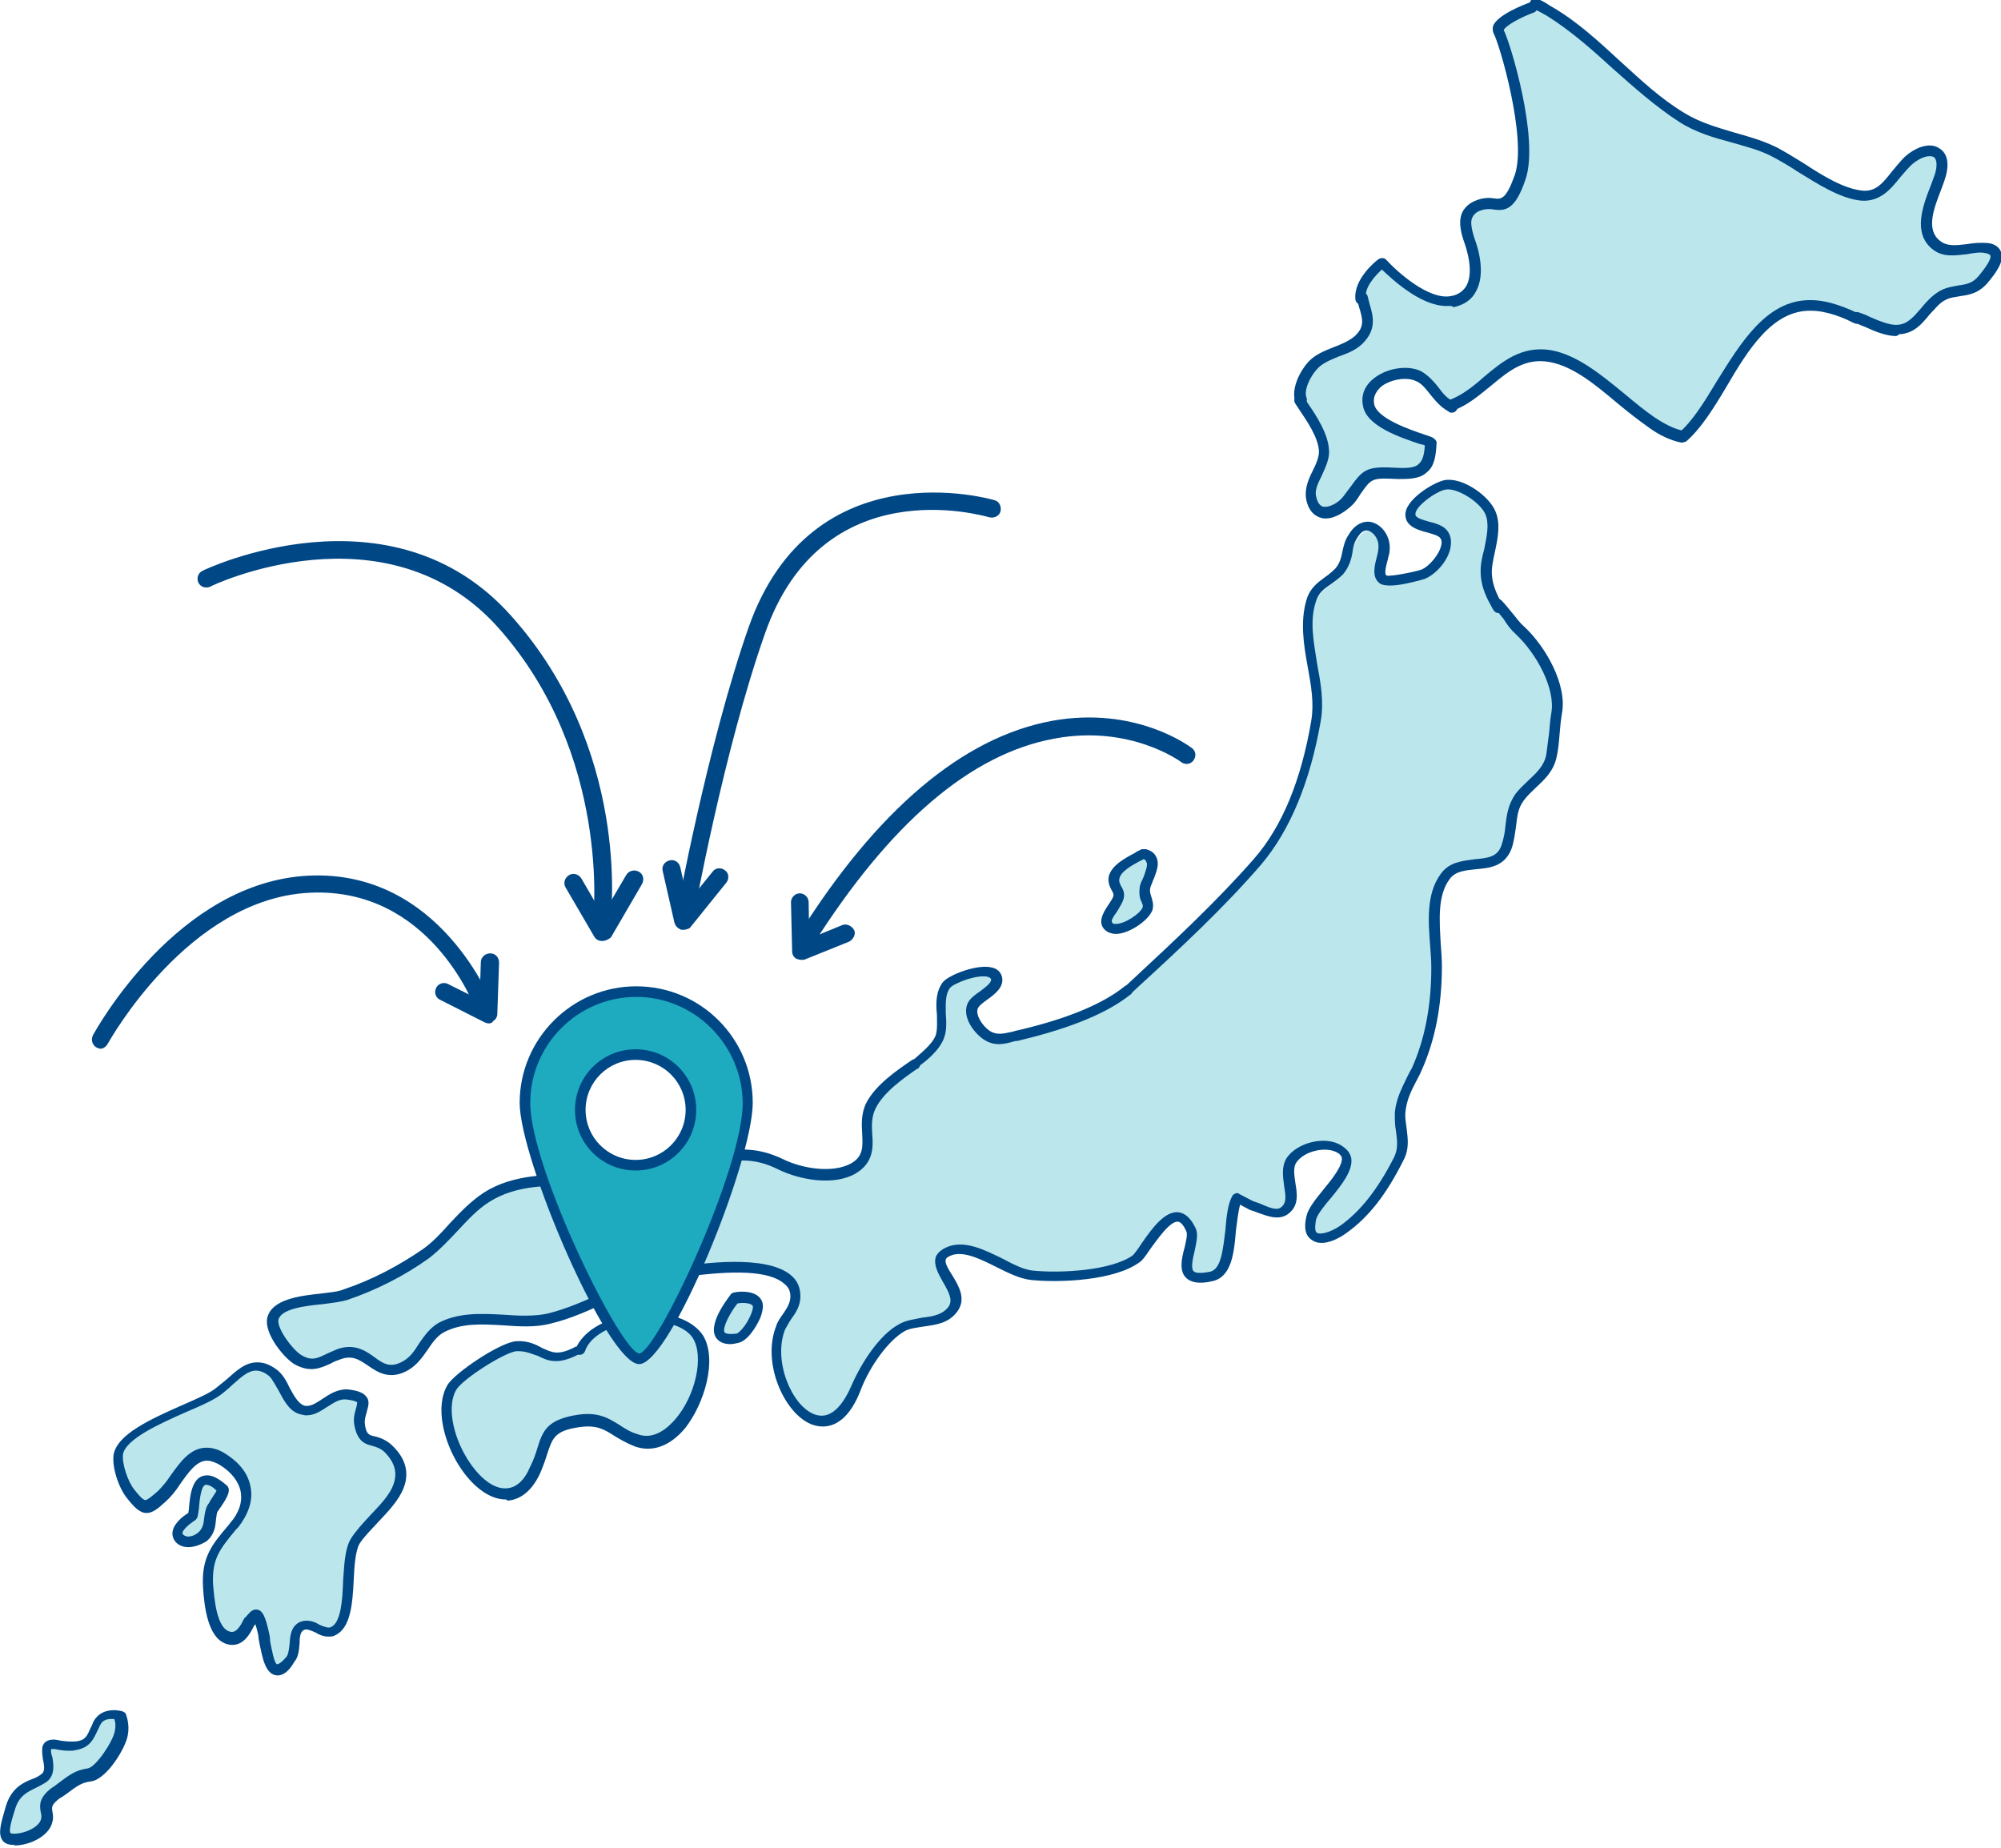 <?xml version="1.0" encoding="utf-8"?>
<!-- Generator: Adobe Illustrator 26.4.1, SVG Export Plug-In . SVG Version: 6.00 Build 0)  -->
<svg version="1.1" id="レイヤー_1" xmlns="http://www.w3.org/2000/svg" xmlns:xlink="http://www.w3.org/1999/xlink" x="0px"
	 y="0px" width="340px" height="314px" viewBox="0 0 340 314" style="enable-background:new 0 0 340 314;" xml:space="preserve">
<style type="text/css">
	.st0{fill:#BBE6EC;}
	.st1{fill:#004785;}
	.st2{fill:#1EABBF;}
</style>
<g>
	<path class="st0" d="M337.3,42.3c3.2,0.5,1.3,3.1-0.5,5.4c-2.1,2.5-4.4,1.4-7,2.8c-2.8,1.5-3.9,5.5-7.4,5.8
		c-2.1,0.2-4.9-1.5-6.8-2.1l0,0c-2.3-1.2-5.1-2.2-7.8-2.2c-10.9-0.2-15.1,16.7-21.9,22.4v0.1c-1.9-0.5-3.6-1.4-5.3-2.5
		c-5.3-3.5-10.9-10.1-17.2-11.3c-7.4-1.3-10.6,6.1-16.8,8.3V69c-2.3-1.2-3.1-4-5.4-5.1c-3.1-1.6-9.4,0.6-8.6,4.9
		c0.7,3.3,7.9,5.4,10.6,6.4c-0.1,4.5-1.6,5.5-5.5,5.3c-5.8-0.3-5.1,0.2-8.4,4.5c-1.8,2.4-5.7,3.7-6.4-0.5c-0.4-2.6,2.4-5.2,2.1-8
		c-0.2-2.9-2.6-5.9-4.1-8.3l0.1-0.1c-0.7-1.9,0.7-4.5,2-5.9c2.1-2.2,5.4-2.2,7.7-4.3c2.6-2.4,1.5-4.4,0.7-7.3h-0.1
		c-0.4-3,3.7-6.1,3.7-6.1s6.9,7.6,12,6.4c5-1.2,4.1-6.8,2.7-10.6c-1.4-3.6-0.2-5.3,2.3-5.9c2.6-0.7,4.1,2.1,6.4-4.6
		c2.3-6.7-2.7-23.2-3.7-24.7c-0.9-1.6,5.8-4.1,5.8-4.1l0.2-0.2c0.8,0.3,1.5,0.7,2.2,1.2c8.4,5.1,14.4,12.9,22.6,18.1
		c4.9,3.1,10.8,3.3,15.9,5.9c4.2,2.1,9.9,6.9,14.7,7.3c3.9,0.3,5.3-3.5,7.8-5.9c3.1-2.9,6.9-2.2,5.5,2.4c-1,3.4-4.3,9-0.7,11.9
		C331.2,43.7,334.4,41.8,337.3,42.3z"/>
</g>
<g>
	<path class="st0" d="M254.6,102.9c1.3,1.3,2.3,3.1,3.8,4.5c3.4,3.2,7.1,9.4,6.3,14.1c-0.4,2.4-0.4,4.9-0.9,7.3
		c-0.7,3.2-3.5,4.5-5.3,6.9c-2.1,2.7-1.2,5.5-2.4,8.5c-1.8,4.5-7.8,1.2-10.5,4.9c-3,4.1-1.4,10.6-1.4,15.3c0,6-0.9,12-3.4,17.5
		c-1.2,2.6-2.6,4.5-2.8,7.3c-0.2,2.7,1.1,5.1-0.2,7.8c-2.2,4.6-5.2,9.1-9.5,12c-2.7,1.9-6.4,2.7-5.4-1.9c0.7-3.2,9-9.2,4.8-11.7
		c-2.4-1.5-6.7-0.4-8.2,1.9c-1.7,2.6,1.6,6.8-1.2,8.7c-1.6,1.1-3.9-0.6-5.5-1l-2.4-1.2c-1.8,3.5-0.2,12.5-4.3,13.4
		c-7.3,1.6-2.4-5.6-3.3-7.8c-2.8-6.8-7.8,3.7-9.4,4.9c-4,2.9-13,3.3-17.7,2.8c-4.1-0.4-9.3-5.5-13.5-4.2c-5.7,1.6,2.6,6.4,0.1,10
		c-2.1,2.8-5.9,1.7-8.7,3.2c-3.3,1.8-6.3,6.7-7.7,10c-5.9,14.1-16.7-1.1-13-10.1c0.7-1.7,2.5-3.3,2.5-5.3c-0.1-7.1-16.2-4.6-20-4.1
		c-7.8,1.2-14.2,6-21.8,7.9c-5.9,1.5-12.8-1.4-18.3,1.6c-2.6,1.4-3.4,4.9-5.9,6.4c-5,3-6.4-3.9-11.5-1.9c-2.6,1-4.1,2.6-6.9,0.8
		c-1.6-1-4.6-4.7-4.2-6.8c0.7-3.7,9.2-3.1,12.3-4.1c4.9-1.6,9.5-4,13.7-6.9c4-2.8,6.3-7,10.4-9.6c5.4-3.5,12.4-2.9,18.5-2.9
		c6.3,0,12-0.6,17.8-2.8c4.9-1.9,9-2.1,13.5,0.1c3.4,1.6,8.8,2.6,12.3,0.7c4.4-2.6,1-6.8,3.1-10.6c1.5-2.8,4.9-5.3,7.5-7l0.2-0.2
		c1.4-1.2,3.4-2.8,4-4.6c1-2.6-0.8-6.4,1.1-8.7c1.1-1.4,8.2-3.7,8.6-1.1c0.3,2-3.6,3.1-4.1,4.8c-0.6,1.6,1.2,3.9,2.5,4.8
		c1.9,1.2,3.6,0.3,5.7-0.1c5.9-1.4,13.4-3.7,18.1-7.6c7.5-6.9,15.5-14.2,22.1-21.9c5.6-6.6,8.5-15.5,10-23.8
		c1.2-6.8-2.9-13.9-0.7-20.5c0.8-2.6,3.1-3.1,4.7-4.9c1.6-1.8,1.2-3.9,2.4-5.9c2.1-3.5,5.6-1,5.2,2.4c-0.1,1.2-1.5,4-0.2,4.9
		c0.9,0.7,5.7-0.5,6.7-0.9c2.4-0.9,5.6-5.3,3.1-7.3c-1.2-0.9-5-0.8-5.1-2.8c-0.1-2,4.2-4.8,5.9-5.1c2.5-0.5,6.8,2.4,7.8,4.7
		c1.3,3.1-0.8,7.3-0.7,10.5C252.8,99.5,253.7,101.1,254.6,102.9z"/>
</g>
<g>
	<path class="st0" d="M194.3,145.1c2.1,0.5,1.2,2.5,0.8,3.8c-0.4,1.1-0.8,1.3-0.8,2.6c0,1.1,0.8,1.9,0.5,3c-0.6,1.6-4.7,4.2-6.3,3.1
		c-1.9-1.3,1.6-3.7,1.6-5.4c0-1.2-1.2-1.6-0.8-3c0.5-1.8,3.4-3.1,4.8-4H194.3z"/>
</g>
<g>
	<path class="st0" d="M128.7,221.3c0.9,1.2-1.8,5.8-3.3,6c-6.1,1.2-1.7-5.4-0.5-6.8h0.2C126,220.4,128,220.4,128.7,221.3z"/>
</g>
<g>
	<path class="st0" d="M118.8,227.3c3.4,5.8-3.2,20.2-10.6,17.4c-4-1.5-4.9-4-9.7-3.3c-6.4,0.9-5.2,3.5-7.4,8.2
		c-5.9,12.6-18.6-6.4-14.2-13.9c1.2-2.1,8.7-7,11.1-7c4.5-0.1,4.9,3.8,10.3,0.8l0.4,0.1C101,223.2,115.5,221.7,118.8,227.3z"/>
</g>
<g>
	<path class="st0" d="M66.1,246.1c6.4,6.1-2.6,11.1-5.5,15.8c-2.1,3.4,0,13.6-3.8,15.3c-1.6,0.7-3.7-1.7-5.4-0.7
		c-1.7,1-0.7,4.2-1.8,5.6c-4,4.7-4.1-1.9-4.7-4.5c-1.8-7.9-1.9,1.3-5.4,0.9c-3.3-0.3-3.7-6.5-3.9-8.9c-0.3-4.9,1.4-6.8,4.5-10.4
		c3.2-3.9,2.7-8.3-2.1-11.2c-5.2-3.1-7.3,3.7-10.2,6.4c-2.5,2.2-3,2.4-5.2-0.4c-1.2-1.6-2.4-4.7-2.1-6.7c0.7-4.7,13.6-8.1,17.2-10.9
		c2.7-2.1,5.2-5.9,9-2.8c1.9,1.5,2.6,5.8,5.3,6.3c2.6,0.5,4.5-3,7.3-2.7c4.8,0.4,1.7,2.4,2.1,5C61.9,245.8,63.9,244.2,66.1,246.1z"
		/>
</g>
<g>
	<path class="st0" d="M37.7,252.7c0.5,0.4-0.7,2.1-1.6,3.4c-0.8,1.3,0.1,3.3-1.7,4.9c-1.9,1.6-4.1,1-4.2-0.4
		c-0.1-1.4,2.6-3.1,2.6-3.1C33.2,254.1,33.1,248.9,37.7,252.7z"/>
</g>
<g>
	<path class="st0" d="M20.4,291.4c0,0,0.6,1.3,0.2,3.1c-0.3,1.7-3.4,6.8-5.4,7c-2.1,0.2-3,1.1-5.8,3.2c-2.8,2.1-1.1,2.9-1.5,4.6
		c-0.4,1.7-3.1,3.2-5.4,3.3c-2.4,0.1-1.8-1.8-0.7-5.5c1.2-3.6,3.9-3.7,5.6-5c1.6-1.2,0.2-3.6,0.6-5.1c0.3-1.4,2.6,0,5-0.4
		s2.6-1.8,3.5-3.9C17.6,290.6,20.4,291.4,20.4,291.4z"/>
</g>
<path class="st1" d="M245.8,52c-4.4,0-9.2-4.5-11-6.2c-1.2,1.1-3,3.1-2.7,4.8c0,0.1,0,0.1,0,0.2l0,0c0,0.5-0.4,0.9-0.9,0.9
	s-0.8-0.3-0.9-0.8v-0.1c-0.3-3.4,3.5-6.5,4-6.8c0.4-0.2,0.9-0.2,1.2,0.1c1.8,2,7.3,7,11.1,6.2c1.2-0.2,2.1-0.9,2.6-1.8
	c1.2-2.3,0.1-6-0.5-7.6c-0.7-2.1-0.8-3.7-0.2-4.9c0.6-1.1,1.6-1.8,3.1-2.2c0.8-0.2,1.6-0.2,2.2-0.1c1.3,0.2,2.1,0.2,3.6-4
	c2.1-6.3-2.7-22.5-3.6-24c-0.2-0.4-0.2-0.9-0.1-1.3c0.7-1.8,4.9-3.5,6.3-4c0.5-0.2,1,0.1,1.2,0.5c0.2,0.5-0.1,1-0.5,1.2
	c-2.5,0.9-4.9,2.3-5.2,3c1.1,2.1,6.1,18.5,3.7,25.4c-1.7,5.1-3.4,5.4-5.4,5.1c-0.5-0.1-1.1-0.1-1.6,0c-1.1,0.2-1.7,0.7-2,1.3
	c-0.4,0.7-0.2,1.9,0.3,3.5c0.8,2.1,1.9,6.2,0.3,9.1c-0.7,1.4-2,2.3-3.8,2.7C246.6,51.9,246.2,52,245.8,52z"/>
<path class="st1" d="M220.9,68.9c-0.4,0-0.7-0.2-0.8-0.6c-0.8-2.3,0.9-5.4,2.2-6.8c1.2-1.3,2.8-1.9,4.3-2.5c1.3-0.5,2.5-1,3.5-1.8
	c1.8-1.6,1.5-2.9,0.8-5.1c-0.1-0.4-0.2-0.8-0.3-1.3c-0.1-0.5,0.2-1,0.7-1.1c0.5-0.1,1,0.2,1.1,0.7c0.1,0.4,0.2,0.8,0.3,1.2
	c0.7,2.3,1.2,4.5-1.3,6.9c-1.2,1.1-2.6,1.6-4,2.1c-1.4,0.6-2.7,1.1-3.6,2.1c-1.2,1.3-2.3,3.6-1.8,4.9c0.2,0.5-0.1,1-0.6,1.2
	C221.1,68.9,221,68.9,220.9,68.9z"/>
<path class="st1" d="M225.3,88.1c-0.2,0-0.6,0-0.8-0.1c-0.8-0.2-2.2-0.9-2.6-3.4c-0.2-1.6,0.4-3.1,1.1-4.5c0.6-1.2,1.2-2.5,1.1-3.6
	c-0.2-2.3-2-4.9-3.4-7c-0.2-0.3-0.4-0.6-0.6-0.9l0,0c0-0.1-0.1-0.1-0.1-0.2c-0.2-0.4,0-1,0.4-1.2c0.4-0.2,0.9-0.1,1.2,0.3
	c0,0,0,0,0,0.1l0,0c0.2,0.2,0.4,0.6,0.6,0.9c1.5,2.2,3.4,5.1,3.6,7.8c0.2,1.6-0.6,3.1-1.2,4.5c-0.6,1.2-1.2,2.4-1,3.4
	c0.2,1.1,0.6,1.7,1.2,1.9c1,0.2,2.6-0.6,3.5-1.8c0.5-0.7,0.9-1.2,1.2-1.6c2.2-3.1,2.9-3.5,8-3.2c1.9,0.1,3.1-0.1,3.6-0.7
	c0.6-0.5,0.9-1.5,1-3.1c-0.2-0.1-0.4-0.2-0.7-0.2c-3.6-1.2-9.2-3.1-9.8-6.5c-0.4-1.9,0.3-3.6,2.1-4.9c2.2-1.6,5.6-2.1,7.8-1
	c1.2,0.7,2.1,1.7,2.9,2.7c0.7,1,1.5,1.9,2.5,2.4c0,0,0.1,0,0.1,0.1c0.5,0.2,0.7,0.7,0.6,1.2c-0.2,0.5-0.7,0.7-1.2,0.6
	c-0.2-0.1-0.2-0.1-0.3-0.2c-1.3-0.7-2.2-1.8-3.1-2.9c-0.7-0.9-1.4-1.8-2.3-2.2c-1.6-0.8-4.2-0.4-5.9,0.8c-0.7,0.6-1.6,1.6-1.3,3.1
	c0.5,2.4,6,4.3,8.7,5.2c0.5,0.2,1,0.3,1.3,0.5c0.3,0.2,0.6,0.5,0.6,0.8c-0.1,2.6-0.5,4.1-1.6,5c-1.2,1.2-3.1,1.2-4.9,1.2
	c-4.5-0.2-4.5-0.2-6.4,2.5c-0.3,0.5-0.7,1.1-1.2,1.7C228.7,86.9,226.9,88.1,225.3,88.1z"/>
<path class="st1" d="M285.8,75.2c-0.1,0-0.2,0-0.2,0c-1.8-0.4-3.6-1.2-5.5-2.6c-1.7-1.2-3.5-2.6-5.3-4.1c-3.7-3.1-7.5-6.3-11.6-7
	s-6.8,1.5-9.8,4c-2,1.6-4,3.4-6.6,4.3c-0.5,0.2-1-0.1-1.2-0.6c-0.2-0.5,0.1-1,0.6-1.2c2.2-0.8,4.2-2.4,6-4c3.1-2.6,6.4-5.3,11.3-4.5
	c4.5,0.8,8.6,4.2,12.5,7.4c1.8,1.5,3.5,2.9,5.1,4c1.8,1.2,3.4,2,4.9,2.3c0.5,0.1,0.7,0.6,0.7,1.1C286.7,74.9,286.2,75.2,285.8,75.2z
	"/>
<path class="st1" d="M285.8,75.1c-0.2,0-0.5-0.1-0.7-0.3c-0.3-0.4-0.2-0.9,0.1-1.2c2.3-1.9,4.4-5.3,6.5-8.8
	c4-6.4,8.4-13.8,15.8-13.8c0.1,0,0.1,0,0.2,0c3.2,0,6.4,1.5,8.2,2.3c0,0,0,0,0.1,0c0.4,0.2,0.7,0.7,0.5,1.1
	c-0.2,0.5-0.7,0.7-1.2,0.6c-0.1,0-0.2-0.1-0.2-0.1s0,0-0.1,0c-1.5-0.8-4.5-2.1-7.3-2.1c-6.5-0.1-10.6,6.5-14.4,13
	c-2.2,3.7-4.4,7.2-6.9,9.3C286.2,75,286.1,75.1,285.8,75.1z"/>
<path class="st1" d="M322.1,57.1c-1.6,0-3.6-0.8-5.3-1.6c-0.6-0.2-1.2-0.5-1.6-0.7c-0.5-0.2-0.7-0.7-0.5-1.2
	c0.2-0.5,0.7-0.7,1.2-0.5c0.5,0.2,1.2,0.4,1.7,0.7c1.6,0.7,3.5,1.5,4.8,1.4c1.7-0.1,2.7-1.3,4-2.8c0.9-1.1,1.8-2.1,3.1-2.9
	c1.2-0.7,2.3-0.8,3.3-1c1.4-0.2,2.4-0.4,3.4-1.6c1.9-2.3,2.1-3.1,2-3.5c-0.1-0.1-0.3-0.3-0.9-0.4c-0.9-0.2-2,0-3.1,0.2
	c-2,0.2-4.1,0.6-5.9-0.9c-3.3-2.7-1.6-7.3-0.3-10.6c0.3-0.8,0.6-1.6,0.8-2.2c0.4-1.4,0.3-2.4-0.2-2.8c-0.7-0.4-2.2-0.1-3.8,1.3
	c-0.7,0.7-1.3,1.4-1.9,2.1c-1.6,2-3.4,4.2-6.6,4c-3.5-0.3-7.4-2.8-10.8-4.9c-1.5-1-2.9-1.8-4.2-2.5c-2.2-1.2-4.7-1.8-7.1-2.5
	c-3-0.8-6.1-1.7-8.9-3.5c-4-2.6-7.6-5.8-11.1-8.9c-3.5-3.2-7.3-6.6-11.5-9.2l-0.2-0.1c-0.7-0.4-1.2-0.7-2-1
	c-0.5-0.2-0.7-0.7-0.5-1.2c0.2-0.5,0.7-0.7,1.2-0.5c0.8,0.3,1.5,0.7,2.2,1.2l0.2,0.1c4.5,2.6,8.2,6.1,11.8,9.4
	c3.4,3.1,6.8,6.3,10.8,8.7c2.6,1.6,5.4,2.4,8.4,3.3c2.5,0.7,5,1.4,7.4,2.6c1.3,0.7,2.8,1.6,4.4,2.6c3.2,2.1,6.9,4.4,10.1,4.7
	c2.3,0.2,3.5-1.4,5-3.3c0.7-0.8,1.3-1.6,2.1-2.4c2.1-1.9,4.5-2.5,5.9-1.5c0.7,0.4,2,1.6,1.1,4.8c-0.2,0.7-0.5,1.5-0.8,2.3
	c-1.2,3.1-2.6,6.7-0.2,8.6c1.2,1,2.8,0.8,4.5,0.6c1.2-0.2,2.4-0.3,3.6-0.2s2,0.7,2.3,1.5c0.6,1.6-0.8,3.5-2.3,5.3
	c-1.5,1.7-3,2-4.5,2.2c-0.9,0.2-1.8,0.2-2.7,0.7c-1,0.5-1.7,1.5-2.6,2.4c-1.3,1.6-2.7,3.3-5.2,3.4C322.4,57.1,322.2,57.1,322.1,57.1
	z"/>
<path class="st1" d="M191.7,169.1c-0.2,0-0.5-0.1-0.7-0.2c-0.3-0.3-0.3-0.9,0.1-1.2l1.4-1.3c7.1-6.6,14.4-13.4,20.6-20.5
	c4.8-5.5,8-13.4,9.7-23.4c0.5-3,0-5.9-0.6-9.2c-0.7-3.8-1.3-7.7-0.2-11.4c0.6-2,1.9-2.9,3.1-3.8c0.6-0.4,1.2-0.9,1.8-1.5
	c0.7-0.8,1-1.8,1.2-2.9c0.2-0.9,0.4-1.9,1.1-2.9c1-1.7,2.6-2.5,4.1-2c1.8,0.6,3.1,2.7,2.8,4.9c0,0.4-0.2,0.8-0.3,1.4
	c-0.2,0.8-0.7,2.4-0.2,2.7c0.7,0.2,4.7-0.6,5.9-1c1.3-0.5,3.1-2.6,3.4-4.2c0.2-0.9-0.2-1.3-0.6-1.5c-0.3-0.2-1.1-0.4-1.7-0.6
	c-1.6-0.4-3.7-1-3.8-2.9c-0.2-2.6,4.7-5.6,6.6-6c3-0.6,7.6,2.6,8.7,5.3c0.9,2.1,0.4,4.6-0.1,6.9c-0.3,1.4-0.6,2.7-0.5,3.9
	c0.1,1.8,0.9,3.4,1.7,4.9l0.1,0.1c0,0.1,0.1,0.2,0.1,0.2c0.2,0.4,0,1-0.4,1.2s-1,0-1.2-0.4l-0.1-0.1c0-0.1-0.1-0.2-0.1-0.2
	c-0.9-1.6-1.9-3.5-2-5.8c-0.1-1.4,0.2-2.9,0.6-4.3c0.4-2.1,0.9-4.2,0.2-5.9c-0.9-2.1-4.9-4.6-6.8-4.2c-1.6,0.3-5.2,2.9-5.1,4.2
	c0,0.6,1.1,0.9,2.5,1.3c0.9,0.2,1.7,0.5,2.3,0.9c1,0.7,1.4,1.9,1.2,3.2c-0.3,2.4-2.6,4.9-4.5,5.6c-0.1,0-6,1.9-7.6,0.7
	c-1.4-1.1-0.8-3.1-0.4-4.7c0.1-0.4,0.2-0.8,0.2-1.1c0.2-1.6-0.7-2.7-1.6-3.1c-1-0.3-1.6,0.6-2,1.2c-0.5,0.8-0.7,1.6-0.8,2.5
	c-0.2,1.2-0.6,2.5-1.6,3.7c-0.7,0.7-1.4,1.2-2.1,1.7c-1.2,0.8-2.1,1.5-2.5,2.9c-1.1,3.3-0.4,6.8,0.2,10.6c0.6,3.2,1.2,6.5,0.6,9.8
	c-1.8,10.3-5.2,18.5-10.1,24.3c-6.3,7.3-13.6,14.1-20.8,20.7l-1.4,1.3C192.1,169,192,169.1,191.7,169.1z"/>
<path class="st1" d="M189.6,158.7L189.6,158.7c-0.6,0-1.1-0.2-1.5-0.4c-1.9-1.3-0.6-3.3,0.2-4.5c0.4-0.6,0.9-1.3,0.9-1.7
	c0-0.2-0.1-0.5-0.3-0.8c-0.3-0.6-0.7-1.3-0.5-2.4c0.5-1.9,2.8-3.1,4.5-4c0.2-0.2,0.5-0.3,0.7-0.4c0.2-0.1,0.3-0.2,0.5-0.2h0.4
	c0.1,0,0.2,0,0.2,0c0.8,0.2,1.4,0.6,1.7,1.2c0.7,1.2,0.1,2.6-0.3,3.7c-0.2,0.4-0.3,0.7-0.4,1c-0.2,0.4-0.3,0.7-0.3,1.2
	c0,0.2,0.1,0.6,0.2,0.9c0.2,0.7,0.5,1.4,0.2,2.4C195,156.6,191.7,158.7,189.6,158.7z M194.3,146c-0.2,0.1-0.3,0.2-0.6,0.3
	c-1.3,0.7-3.3,1.8-3.5,3c-0.1,0.4,0,0.6,0.2,1.1c0.2,0.4,0.6,0.9,0.6,1.7c0,1-0.7,1.9-1.2,2.8c-1.1,1.5-1,1.7-0.7,2
	c0.1,0.1,0.2,0.1,0.5,0.1c1.6,0,4.1-1.8,4.5-2.7c0.2-0.4,0-0.7-0.2-1.2c-0.2-0.4-0.3-0.9-0.3-1.5c0-1,0.2-1.6,0.5-2.1
	c0.1-0.2,0.2-0.5,0.3-0.7c0.2-0.7,0.7-1.8,0.4-2.3C194.7,146.2,194.5,146,194.3,146L194.3,146z"/>
<path class="st1" d="M155.7,181.6c-0.2,0-0.5-0.1-0.7-0.3c-0.3-0.4-0.2-0.9,0.2-1.2c1.2-1.1,3.2-2.6,3.8-4.2c0.3-1,0.2-2.1,0.2-3.5
	c-0.2-1.8-0.2-3.9,1-5.5c1.1-1.3,5.9-3.1,8.3-2.5c1.4,0.3,1.7,1.3,1.8,1.8c0.2,1.6-1.2,2.7-2.6,3.7c-0.7,0.5-1.5,1.1-1.6,1.6
	c-0.3,1.1,0.9,2.9,2.1,3.7c1.2,0.7,2.1,0.5,3.9,0.1c0.3-0.1,0.7-0.2,1.2-0.3c8.4-2,14.2-4.5,17.8-7.4c0.4-0.3,0.9-0.2,1.2,0.1
	c0.3,0.4,0.2,0.9-0.1,1.2c-3.8,3.1-9.9,5.7-18.6,7.8c-0.3,0.1-0.7,0.2-1.1,0.2c-1.7,0.5-3.5,1-5.4-0.3c-1.6-1.1-3.5-3.6-2.8-5.8
	c0.3-1,1.3-1.7,2.3-2.4c0.9-0.7,1.9-1.4,1.8-2c0-0.1-0.1-0.2-0.5-0.4c-1.8-0.5-5.9,1.1-6.5,1.9c-0.8,1.1-0.7,2.6-0.7,4.3
	c0.1,1.4,0.2,2.9-0.3,4.2c-0.8,2.1-2.9,3.8-4.4,4.9C156.2,181.6,156,181.6,155.7,181.6z"/>
<path class="st1" d="M139.8,242.4c-0.8,0-1.5-0.2-2-0.4c-4.6-1.9-8.4-10.5-5.9-16.7c0.2-0.7,0.7-1.4,1.2-2.1c0.7-1,1.2-1.9,1.2-2.9
	c0-0.9-0.3-1.6-1.1-2.2c-2.4-2.1-8.3-2.4-17.7-1h-0.2c-4.2,0.7-8.2,2.4-12,4.1c-3.1,1.4-6.3,2.9-9.7,3.7c-2.6,0.7-5.4,0.5-8.2,0.3
	c-3.6-0.2-7-0.4-10,1.2c-1.1,0.6-1.9,1.7-2.7,2.9c-0.9,1.3-1.8,2.6-3.3,3.5c-3.1,1.8-5.2,0.4-6.8-0.7c-1.5-1-2.7-1.9-4.8-1.1
	c-0.6,0.2-1.1,0.4-1.6,0.7c-1.8,0.8-3.5,1.6-6.2,0.1c-1.9-1.2-5.1-5.2-4.6-7.8c0.7-3.2,5.4-3.8,9.2-4.2c1.5-0.2,2.9-0.3,3.8-0.7
	c4.8-1.6,9.3-4,13.4-6.8c1.7-1.2,3.2-2.8,4.7-4.5c1.7-1.8,3.5-3.7,5.8-5.2c4.9-3.1,11.2-3.1,16.7-3c0.8,0,1.6,0,2.5,0
	c7.2,0,12.3-0.8,17.3-2.7c5.5-2.1,9.8-2.1,14.3,0.1c3.3,1.6,8.4,2.4,11.5,0.7c2.1-1.2,2-2.8,1.9-5c-0.1-1.6-0.2-3.5,0.7-5.3
	c1.6-3.1,5.3-5.6,7.8-7.3c0.4-0.2,1-0.2,1.2,0.2s0.2,1-0.2,1.2c-2.3,1.6-5.8,4-7.2,6.8c-0.7,1.4-0.7,2.8-0.6,4.4
	c0.2,2.3,0.2,4.9-2.8,6.7c-3.6,2.1-9.3,1.2-13.2-0.7c-4-2-7.7-2-12.8,0c-5.2,2-10.6,2.8-18,2.8c-0.8,0-1.6,0-2.5,0
	c-5.5-0.1-11.1-0.2-15.7,2.7c-2.1,1.3-3.7,3.1-5.4,4.9c-1.5,1.6-3.1,3.3-4.9,4.7c-4.2,3-8.9,5.4-13.9,7.1c-1,0.3-2.5,0.5-4.1,0.7
	c-3.1,0.3-7.2,0.8-7.6,2.7c-0.2,1.5,2.3,4.9,3.8,5.9c1.8,1.1,2.7,0.7,4.5-0.2c0.5-0.2,1.1-0.5,1.6-0.7c2.9-1.1,4.9,0.2,6.4,1.3
	c1.6,1.2,2.8,1.9,4.9,0.7c1.2-0.7,1.9-1.7,2.7-3c0.9-1.3,1.8-2.6,3.3-3.5c3.4-1.8,7.3-1.6,11-1.4c2.7,0.2,5.3,0.3,7.6-0.2
	c3.2-0.8,6.4-2.2,9.4-3.6c3.9-1.8,7.9-3.6,12.5-4.3h0.2c3.7-0.6,15-2.2,19.2,1.4c1.1,0.9,1.6,2.1,1.6,3.6c0,1.6-0.8,2.8-1.6,3.9
	c-0.4,0.6-0.7,1.2-1,1.7c-2.1,5.3,1.1,12.9,4.9,14.4c3.3,1.3,5.4-2.6,6.4-4.9c1.6-3.7,4.7-8.6,8.1-10.4c1.2-0.7,2.6-0.8,3.9-1.1
	c1.8-0.2,3.5-0.5,4.5-1.9c0.7-1.1,0.1-2.3-1-4.2c-0.8-1.4-1.6-2.9-1.2-4.2c0.3-0.8,1.2-1.5,2.5-1.9c2.8-0.8,5.8,0.7,8.7,2.1
	c1.9,1,3.6,1.9,5.2,2.1c4.9,0.5,13.5,0,17.1-2.6c0.2-0.2,0.9-1.1,1.4-1.9c1.8-2.6,4-5.7,6.4-5.4c1.2,0.2,2.1,1.1,2.9,2.8
	c0.4,1,0.1,2.2-0.2,3.7c-0.3,1.2-0.7,3-0.2,3.5c0.2,0.2,0.7,0.5,2.8,0.1c1.9-0.4,2.2-3.8,2.6-7c0.2-2.3,0.4-4.5,1.2-5.9
	c0.1-0.2,0.3-0.3,0.5-0.4c0.2-0.1,0.5-0.1,0.7,0.1l2.3,1.2c0.5,0.2,1,0.3,1.6,0.6c1.2,0.5,2.4,1,3.1,0.5c1-0.7,0.9-1.8,0.6-3.6
	c-0.2-1.6-0.5-3.3,0.4-4.8c1.8-2.7,6.7-3.9,9.4-2.1c0.9,0.6,1.4,1.2,1.6,2.1c0.3,2.1-1.6,4.5-3.4,6.7c-1.2,1.4-2.4,2.9-2.6,3.8
	c-0.2,1.2-0.2,2,0.2,2.2c0.5,0.3,2.1,0,3.9-1.2c3.5-2.5,6.4-6.2,9.2-11.7c0.7-1.5,0.5-2.8,0.3-4.4c-0.2-1-0.2-2-0.2-3.1
	c0.2-2.3,1.1-4,2-5.9c0.3-0.6,0.6-1.2,0.9-1.7c2.2-4.9,3.3-10.6,3.3-17.1c0-1.2-0.1-2.4-0.2-3.7c-0.3-4.1-0.7-8.8,1.8-12.2
	c1.5-2.1,3.8-2.2,5.8-2.5c2.3-0.2,3.8-0.4,4.5-2.3c0.4-1.2,0.6-2.2,0.7-3.4c0.2-1.7,0.4-3.5,1.7-5.4c0.7-0.9,1.5-1.6,2.2-2.3
	c1.3-1.2,2.6-2.4,3-4.2c0.2-1.2,0.3-2.4,0.5-3.7c0.1-1.2,0.2-2.4,0.4-3.6c0.7-4.1-2.5-10-6-13.3c-0.8-0.7-1.5-1.6-2.1-2.6
	c-0.6-0.7-1.1-1.4-1.6-2c-0.3-0.3-0.3-0.9,0-1.2c0.3-0.3,0.9-0.3,1.2,0c0.7,0.7,1.2,1.4,1.8,2.1c0.7,0.8,1.2,1.6,2,2.3
	c3.8,3.5,7.4,10,6.5,14.8c-0.2,1.2-0.3,2.3-0.4,3.5c-0.1,1.2-0.2,2.6-0.5,3.9c-0.5,2.4-2,3.8-3.5,5.2c-0.7,0.7-1.4,1.3-2,2.1
	c-1.1,1.4-1.2,2.8-1.4,4.5c-0.2,1.2-0.3,2.5-0.8,3.9c-1.2,3-3.8,3.2-6,3.4c-1.8,0.2-3.5,0.3-4.5,1.7c-2.1,2.8-1.7,7.2-1.5,11
	c0.1,1.3,0.2,2.6,0.2,3.8c0,6.8-1.2,12.7-3.5,17.8c-0.3,0.7-0.6,1.2-0.9,1.8c-0.9,1.7-1.6,3.2-1.8,5.2c-0.1,0.9,0.1,1.8,0.2,2.7
	c0.2,1.7,0.5,3.5-0.5,5.4c-2.9,5.8-5.9,9.7-9.7,12.4c-0.9,0.7-4,2.6-5.9,1.2c-1.1-0.7-1.4-2.1-0.9-4.1c0.3-1.3,1.6-2.9,2.9-4.5
	c1.5-1.8,3.2-4,3.1-5.3c0-0.2-0.2-0.6-0.7-0.9c-2-1.2-5.7-0.3-7,1.6c-0.6,0.8-0.4,2.1-0.2,3.5c0.3,1.8,0.7,4-1.4,5.4
	c-1.6,1-3.4,0.2-4.9-0.3c-0.5-0.2-1-0.4-1.4-0.5c-0.1,0-0.2-0.1-0.2-0.1l-1.5-0.8c-0.3,1.2-0.5,2.8-0.7,4.4c-0.3,3.7-0.7,7.9-4,8.6
	c-2.1,0.5-3.6,0.3-4.5-0.6c-1.2-1.2-0.7-3.4-0.2-5.2c0.2-0.9,0.5-2.1,0.3-2.6c-0.3-0.7-0.8-1.6-1.4-1.7c-1.4-0.2-3.6,3.1-4.8,4.7
	c-0.8,1.2-1.3,1.9-1.8,2.2c-4.2,3.1-13.5,3.5-18.4,3c-1.9-0.2-3.9-1.2-5.9-2.2c-2.6-1.3-5.2-2.6-7.3-2.1c-0.7,0.2-1.2,0.5-1.3,0.8
	c-0.2,0.6,0.4,1.6,1.1,2.7c1.1,1.8,2.4,4,0.9,6.1c-1.5,2.1-3.7,2.3-5.7,2.6c-1.2,0.2-2.4,0.3-3.3,0.8c-2.8,1.6-5.8,5.9-7.3,9.6
	C144.4,241.3,141.7,242.4,139.8,242.4z"/>
<path class="st1" d="M32,262.9L32,262.9c-1.5,0-2.6-0.9-2.7-2.2c-0.1-1.6,1.8-3.1,2.7-3.6c0-0.2,0.1-0.5,0.1-0.7
	c0.2-2.6,0.6-5.7,3.1-5.7c0.9,0,1.9,0.5,3.2,1.6c1.1,0.8,0.1,2.3-0.9,3.8c-0.2,0.2-0.3,0.5-0.5,0.7c-0.2,0.3-0.2,0.8-0.3,1.4
	c-0.1,1.1-0.2,2.5-1.6,3.7C34.1,262.5,33,262.9,32,262.9z M35,252.3c-0.8,0-1.1,2.5-1.2,4.1c-0.1,0.4-0.1,0.8-0.2,1.2
	c0,0.2-0.2,0.5-0.4,0.7c-1.1,0.7-2.2,1.7-2.2,2.2c0,0.3,0.5,0.6,1,0.6c0.3,0,1-0.1,1.7-0.7c0.8-0.7,0.9-1.6,1-2.5
	c0.1-0.7,0.2-1.5,0.6-2.2c0.2-0.2,0.3-0.5,0.5-0.8c0.3-0.5,0.8-1.2,1-1.6C35.9,252.4,35.3,252.3,35,252.3z"/>
<path class="st1" d="M47.2,284.7c-2.1,0-2.6-3-3.1-5.4c-0.1-0.5-0.2-1-0.2-1.4c-0.2-0.9-0.4-1.6-0.5-1.9c-0.1,0.1-0.1,0.2-0.2,0.2
	c-0.7,1.4-1.8,3.5-4,3.3c-4-0.4-4.5-6.9-4.7-9.7c-0.3-5.1,1.4-7.2,4.3-10.6l0.3-0.4c1.5-1.7,2.1-3.5,1.8-5.3
	c-0.3-1.7-1.6-3.4-3.6-4.6c-0.7-0.4-1.5-0.7-2.1-0.7c-1.8,0-3.2,2-4.6,4c-0.7,1.1-1.6,2.2-2.5,3c-1.3,1.2-2.2,1.9-3.2,1.9
	c-1.2,0-2.2-1.1-3.3-2.5c-1.4-1.7-2.6-5.2-2.3-7.4c0.6-3.5,6.4-6.1,11.6-8.4c2.5-1.1,4.9-2.1,6-3.1c0.5-0.4,1-0.8,1.6-1.3
	c1.6-1.4,3.1-2.9,5.2-2.9c1.2,0,2.2,0.4,3.4,1.3c0.9,0.7,1.6,1.9,2.1,3c0.8,1.5,1.6,2.9,2.7,3.1c0.1,0,0.2,0,0.3,0
	c0.8,0,1.7-0.6,2.6-1.2c1.2-0.8,2.6-1.7,4.3-1.6c1.8,0.2,2.7,0.6,3.2,1.3c0.6,0.8,0.2,1.7,0,2.6c-0.2,0.7-0.4,1.3-0.3,2
	c0.2,1.7,0.7,1.9,1.8,2.1c0.7,0.2,1.7,0.5,2.7,1.4c2.4,2.2,3.1,4.7,2.1,7.3c-0.8,2.1-2.6,4-4.4,5.9c-1.2,1.3-2.4,2.5-3.1,3.6
	c-0.7,1.2-0.9,3.8-1,6.2c-0.2,4-0.5,8.2-3.2,9.4c-0.3,0.2-0.7,0.2-1.1,0.2c-0.8,0-1.6-0.3-2.2-0.7c-0.7-0.3-1.5-0.7-2-0.4
	c-0.6,0.3-0.7,1.3-0.7,2.3c-0.1,1.2-0.2,2.3-0.9,3.1C49.1,284,48.1,284.7,47.2,284.7z M43.5,273.5c1.1,0,1.6,1.2,2.2,3.9
	c0.1,0.4,0.2,0.9,0.2,1.5c0.2,1,0.7,3.9,1.2,3.9c0.1,0,0.6-0.1,1.6-1.3c0.3-0.4,0.4-1.2,0.5-2.1c0.1-1.4,0.2-2.9,1.6-3.7
	c0.4-0.2,0.8-0.3,1.3-0.3c0.8,0,1.6,0.3,2.2,0.7c0.7,0.3,1.5,0.6,1.9,0.4c1.7-0.7,2-4.5,2.1-7.9c0.2-2.8,0.3-5.4,1.3-7.1
	c0.8-1.3,2-2.6,3.3-4c1.6-1.7,3.4-3.5,4-5.4c0.4-1.2,0.7-3.1-1.6-5.4c-0.7-0.6-1.3-0.8-2-1c-1.2-0.3-2.6-0.7-3.1-3.6
	c-0.2-1.1,0.1-2.1,0.3-2.8c0.1-0.3,0.2-0.9,0.2-1c0,0-0.2-0.3-1.9-0.5c-1.2-0.1-2.1,0.6-3.1,1.2c-1.1,0.7-2.2,1.5-3.6,1.5
	c-0.2,0-0.4,0-0.7-0.1c-2.1-0.3-3.1-2.3-4-4c-0.6-1-1.1-2-1.6-2.5c-0.8-0.7-1.6-1-2.3-1c-1.4,0-2.6,1.2-4,2.4
	c-0.5,0.5-1.1,1-1.6,1.4c-1.3,1.1-3.6,2.1-6.4,3.3c-4.3,1.9-10.1,4.5-10.6,7.1c-0.2,1.6,0.8,4.6,1.9,6c0.4,0.5,1.4,1.8,1.9,1.8
	c0.4,0,1.4-0.9,2.1-1.5c0.7-0.7,1.5-1.6,2.2-2.7c1.6-2.2,3.3-4.7,6.1-4.7c1,0,2,0.3,3,0.9c2.6,1.6,4.1,3.5,4.5,5.9
	c0.4,2.2-0.4,4.5-2.1,6.7l-0.4,0.4c-2.7,3.3-4.1,4.9-3.9,9.3c0.2,2,0.5,7.8,3.1,8.1c1,0.1,1.7-1.3,2.2-2.3
	C42.2,274.4,42.6,273.5,43.5,273.5z"/>
<path class="st1" d="M85.9,254.8c-2.7,0-5.7-2.2-8-5.9c-2.5-4-4-9.8-1.9-13.5c1.2-2.1,9.1-7.4,11.8-7.5c2-0.1,3.3,0.6,4.4,1.2
	c1.6,0.7,2.6,1.3,5.5-0.2c0.1-0.1,0.2-0.1,0.3-0.1c1.7-3.5,6.7-5.3,10.5-5.6c5-0.5,9.3,1.1,11,3.8c2.4,4.1,0.2,11.5-3.1,15.7
	c-2.6,3.1-5.6,4.1-8.5,3.1c-1.5-0.6-2.5-1.2-3.5-1.8c-1.7-1.1-3-1.9-5.9-1.5c-4.2,0.6-4.6,1.8-5.5,4.5c-0.3,1-0.7,2.1-1.2,3.3
	c-1.7,3.7-4,4.6-5.6,4.7C86.1,254.8,86,254.8,85.9,254.8z M88,229.6c-0.1,0-0.1,0-0.2,0c-1.9,0.1-9.2,4.7-10.3,6.6
	c-1.5,2.6-0.7,7.5,1.9,11.7c2,3.2,4.5,5.2,6.7,5c1.6-0.1,3-1.3,4-3.7c0.6-1.2,0.9-2.1,1.2-3.1c0.9-2.9,1.6-4.9,6.9-5.7
	c3.5-0.5,5.2,0.6,7,1.7c0.9,0.6,1.8,1.2,3.1,1.6c2.9,1.1,5.3-1.2,6.5-2.6c3.4-4,4.8-10.5,3-13.6c-1.2-2.1-4.9-3.3-9.2-3
	c-3.8,0.3-8.2,2.1-9.2,5.1c-0.2,0.5-0.7,0.7-1.2,0.6l0,0c-3.5,1.8-5.2,1-6.8,0.2C90.4,230.1,89.5,229.6,88,229.6z"/>
<path class="st1" d="M124.1,228.4c-1.2,0-2-0.4-2.5-1.2c-1.4-2.5,2.6-7.2,2.6-7.3c0.2-0.2,0.5-0.3,0.7-0.3c0.9-0.2,3.5-0.3,4.4,1.2
	c0.5,0.7,0.4,1.7-0.1,3.1c-0.7,1.6-2.2,4-3.8,4.3C125,228.3,124.5,228.4,124.1,228.4z M125.3,221.5c-1.2,1.5-2.6,4.1-2.2,4.9
	c0.2,0.2,0.7,0.4,2.1,0.2c0.3-0.1,1.3-1,2.1-2.6c0.6-1.2,0.7-1.9,0.6-2.1C127.6,221.4,126.2,221.3,125.3,221.5z"/>
<path class="st1" d="M2.4,313.5c-0.9,0-1.6-0.2-2-0.8c-0.8-1.2-0.2-3,0.6-5.8c0.9-3,2.9-4,4.5-4.6c0.6-0.2,1.1-0.5,1.5-0.8
	c0.6-0.4,0.6-1.2,0.3-2.5c-0.1-0.7-0.2-1.5-0.1-2.1c0.1-0.5,0.5-1.3,1.9-1.3c0.4,0,0.8,0.1,1.3,0.2c0.8,0.1,1.7,0.2,2.6,0.1
	c1.5-0.2,1.8-0.9,2.4-2.3c0.2-0.3,0.3-0.7,0.5-1.1c0.7-1.2,1.8-1.9,3.5-1.9c0.7,0,1.4,0.2,1.4,0.2c0.2,0.1,0.5,0.2,0.6,0.5
	c0,0.1,0.7,1.6,0.3,3.6c-0.3,2-3.5,7.4-6.2,7.8c-1.6,0.2-2.3,0.7-4.3,2.2c-0.3,0.2-0.7,0.5-1.1,0.7c-1.4,1.1-1.3,1.5-1.2,2.2
	c0.1,0.5,0.2,1.1,0,1.8c-0.5,2.3-3.6,3.9-6.3,4L2.4,313.5z M8.7,297.2c-0.1,0.3,0,0.9,0.2,1.4c0.2,1.2,0.5,3.1-1,4.2
	c-0.6,0.4-1.2,0.7-1.8,1c-1.4,0.7-2.8,1.3-3.5,3.5c-0.5,1.6-1.2,3.8-0.8,4.2c0,0,0.2,0.1,0.6,0.1h0.1c2.1-0.1,4.3-1.3,4.5-2.6
	c0.1-0.4,0-0.7-0.1-1.2c-0.2-1.2-0.2-2.4,1.9-4c0.4-0.2,0.7-0.5,1-0.7c2.1-1.6,3.1-2.3,5.1-2.6c1.4-0.2,4.3-4.6,4.6-6.3
	c0.2-0.9,0.1-1.7-0.1-2.1c-0.2,0-0.3,0-0.5,0c-1.3,0-1.7,0.7-1.8,0.9c-0.2,0.3-0.3,0.7-0.5,1c-0.7,1.5-1.3,3-3.8,3.4
	c-0.3,0.1-0.7,0.1-1.1,0.1c-0.7,0-1.4-0.1-2-0.2C9.5,297.2,9,297.2,8.7,297.2z"/>
<g>
	<path class="st2" d="M108.1,168.5c10.5,0,18.9,8.5,18.9,18.9c0,10.5-14.2,43.6-18.5,43.6c-4.1,0-19.4-33.1-19.4-43.6
		C89.2,177,97.7,168.5,108.1,168.5z M117.4,188.6c0-5.2-4.2-9.4-9.4-9.4c-5.2,0-9.4,4.2-9.4,9.4c0,5.2,4.2,9.4,9.4,9.4
		C113.2,198,117.4,193.8,117.4,188.6z"/>
</g>
<path class="st1" d="M108.6,231.8c-5.4,0-20.3-34.8-20.3-44.4c0-10.9,8.9-19.8,19.8-19.8c11,0,19.8,8.9,19.8,19.8
	C127.9,197.4,113.9,231.8,108.6,231.8z M108.1,169.4c-9.9,0-18,8.1-18,18c0,11.1,15.3,42.2,18.5,42.6c3-0.2,17.6-31.3,17.6-42.6
	C126.1,177.5,118,169.4,108.1,169.4z"/>
<path class="st1" d="M108,198.9c-5.7,0-10.3-4.6-10.3-10.3s4.6-10.3,10.3-10.3c5.7,0,10.3,4.6,10.3,10.3
	C118.3,194.3,113.7,198.9,108,198.9z M108,180.1c-4.7,0-8.5,3.8-8.5,8.5s3.8,8.5,8.5,8.5s8.5-3.8,8.5-8.5S112.7,180.1,108,180.1z"/>
<path class="st1" d="M102.3,157.9c-0.1,0-0.1,0-0.2,0c-0.8-0.1-1.4-0.8-1.3-1.6c0-0.2,3.1-28-16.1-49.6c-19-21.3-48.8-7.2-49-7
	c-0.7,0.3-1.6,0.1-2-0.7c-0.3-0.7-0.1-1.6,0.7-2c0.3-0.2,32.1-15.3,52.5,7.7c20.2,22.6,17,50.7,16.8,51.9
	C103.7,157.3,103,157.9,102.3,157.9z"/>
<path class="st1" d="M102.3,159.9c-0.5,0-1-0.2-1.3-0.7l-4.9-8.4c-0.4-0.7-0.2-1.6,0.6-2.1c0.7-0.4,1.6-0.2,2.1,0.6l3.6,6.2l4-6.8
	c0.4-0.7,1.3-1,2.1-0.6s1,1.3,0.6,2.1l-5.3,9.1C103.3,159.7,102.8,159.9,102.3,159.9L102.3,159.9z"/>
<path class="st1" d="M17.1,178.2c-0.2,0-0.5-0.1-0.7-0.2c-0.7-0.4-1-1.3-0.6-2.1c0.6-1.1,14.4-26,36.6-27.1
	c22.5-1.1,31.2,21.8,31.3,21.9c0.2,0.7-0.1,1.6-0.9,1.9c-0.7,0.2-1.6-0.1-1.9-0.9c-0.3-0.8-7.9-21-28.3-20
	c-20.6,1-34,25.2-34.2,25.5C18.1,177.8,17.6,178.2,17.1,178.2z"/>
<path class="st1" d="M136.9,161.3c-0.2,0-0.6-0.1-0.8-0.2c-0.7-0.4-0.9-1.4-0.5-2.1c13.4-21.4,28-33.7,43.1-36.5
	c14.2-2.6,23.4,4.3,23.8,4.6c0.7,0.5,0.8,1.4,0.3,2.1c-0.5,0.7-1.4,0.8-2.1,0.3c-0.1-0.1-8.7-6.4-21.5-4
	c-14.3,2.6-28,14.4-41.1,35.1C137.9,161.1,137.4,161.3,136.9,161.3z"/>
<path class="st1" d="M116.3,157.1c-0.1,0-0.2,0-0.2,0c-0.8-0.2-1.3-0.9-1.2-1.7c0.1-0.2,5.2-28.5,12.3-48.8
	c10.8-30.7,41.5-21.7,41.8-21.6c0.8,0.2,1.2,1.1,1,1.9c-0.2,0.8-1.1,1.2-1.9,1c-1.2-0.3-28.3-8.2-38.1,19.7
	c-7.1,20.1-12.1,48.1-12.2,48.4C117.6,156.6,117,157.1,116.3,157.1z"/>
<path class="st1" d="M116.1,158c-0.1,0-0.2,0-0.3,0c-0.6-0.2-1-0.6-1.2-1.2l-2-8.8c-0.2-0.8,0.3-1.6,1.2-1.8
	c0.8-0.2,1.6,0.3,1.8,1.2l1.3,5.9l4.2-5.2c0.5-0.7,1.5-0.7,2.1-0.2c0.7,0.5,0.7,1.5,0.2,2.1l-6.2,7.7C117,157.8,116.6,158,116.1,158
	z"/>
<path class="st1" d="M136.1,163.1c-0.2,0-0.6-0.1-0.8-0.2c-0.4-0.2-0.7-0.7-0.7-1.2l-0.2-8.4c0-0.8,0.7-1.5,1.5-1.5s1.5,0.7,1.5,1.5
	l0.1,6.2l5.6-2.3c0.7-0.3,1.6,0.1,2,0.8s-0.1,1.6-0.8,2l-7.7,3.1C136.4,163.1,136.3,163.1,136.1,163.1z"/>
<path class="st1" d="M83,173.9c-0.2,0-0.5-0.1-0.7-0.2l-7.5-3.8c-0.7-0.3-1.1-1.2-0.7-2c0.3-0.7,1.2-1.1,2-0.7l5.4,2.7l0.2-6.4
	c0-0.8,0.7-1.5,1.6-1.5s1.5,0.7,1.5,1.6l-0.3,8.7c0,0.5-0.3,1-0.7,1.2C83.6,173.9,83.2,173.9,83,173.9z"/>
</svg>
